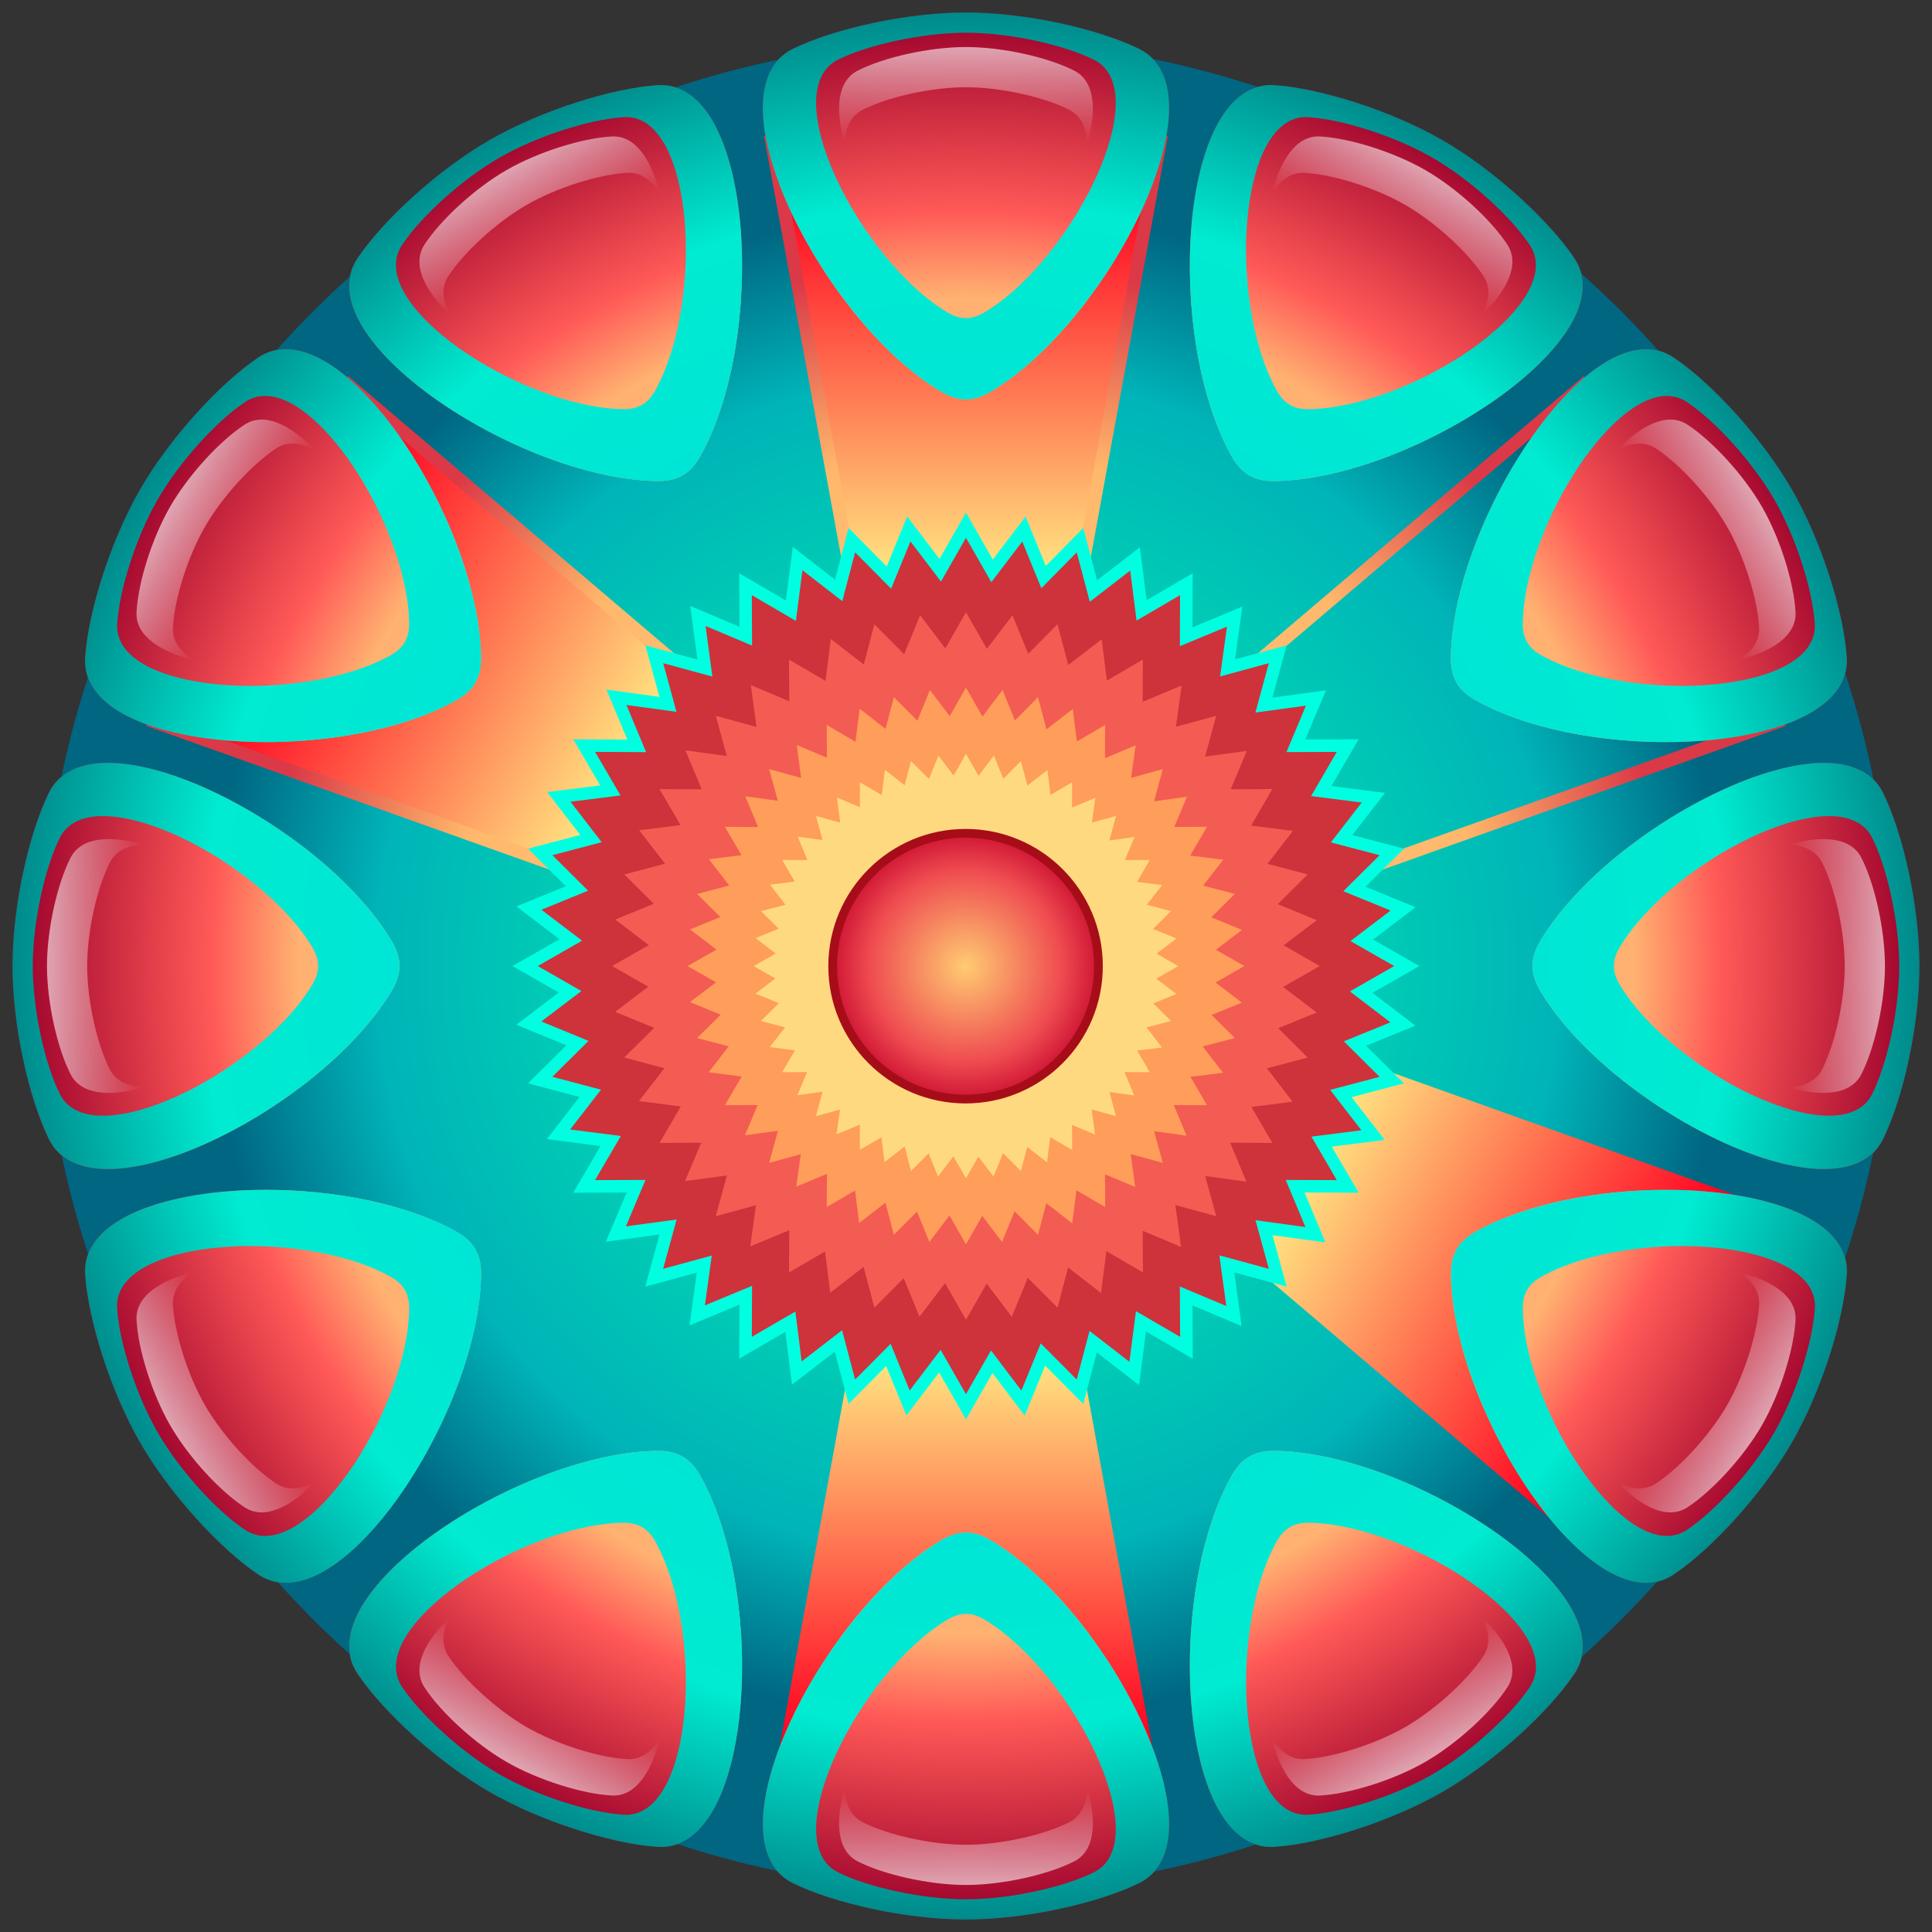 <?xml version="1.0" encoding="UTF-8"?>
<svg version="1.1" viewBox="0 0 700 700" xmlns="http://www.w3.org/2000/svg" xmlns:xlink="http://www.w3.org/1999/xlink">
<rect x="0" y="0" width="700" height="700" fill="#333333" stroke="none"/>
<defs>
<linearGradient id="a">
<stop stop-color="#fff" offset="0"/>
<stop stop-color="#fff" stop-opacity="0" offset="1"/>
</linearGradient>
<linearGradient id="j">
<stop stop-color="#ffcd8c" offset="0"/>
<stop stop-color="#ffb86b" offset=".728"/>
<stop stop-color="#db3947" offset="1"/>
</linearGradient>
<linearGradient id="d">
<stop stop-color="#ff0020" offset="0"/>
<stop stop-color="#ffff8c" offset="1"/>
</linearGradient>
<linearGradient x1="1886.8" x2="1886.8" y1="604.24" y2="642.5" gradientUnits="userSpaceOnUse">
<stop stop-color="#ffd36d" offset="0"/>
<stop stop-color="#ff5979" offset=".492"/>
<stop stop-color="#941447" offset="1"/>
</linearGradient>
<radialGradient id="i" cx="-815.13" cy="389.35" r="233.91" gradientTransform="matrix(.822 0 0 .822 -144.97 69.244)" gradientUnits="userSpaceOnUse">
<stop stop-color="#00ffad" offset="0"/>
<stop stop-color="#00b4b8" offset=".779"/>
<stop stop-color="#006682" offset="1"/>
</radialGradient>
<linearGradient id="c" x1="-835.86" x2="-835.86" y1="74.654" y2="182.81" gradientTransform="matrix(.812 0 0 1.189 -162.96 -435.07)" gradientUnits="userSpaceOnUse" xlink:href="#d"/>
<linearGradient id="b" x1="-835.86" x2="-835.86" y1="74.654" y2="182.81" gradientTransform="matrix(.812 0 0 -1.189 -162.96 212.16)" gradientUnits="userSpaceOnUse" xlink:href="#d"/>
<radialGradient id="h" cx="-867.91" cy="-114.97" r="248.49" gradientTransform="matrix(.798 0 0 .848 -175.02 -17.488)" gradientUnits="userSpaceOnUse" xlink:href="#j"/>
<radialGradient id="g" cx="-867.91" cy="332.67" r="289.34" gradientTransform="matrix(1 0 0 1 -1.029 -447.92)" gradientUnits="userSpaceOnUse">
<stop stop-color="#ff5b8b" offset="0"/>
<stop stop-color="#ffb271" offset=".7"/>
<stop stop-color="#ff5957" offset=".792"/>
<stop stop-color="#9b002b" offset="1"/>
</radialGradient>
<radialGradient id="f" cx="-867.91" cy="332.67" r="289.34" gradientTransform="matrix(1 0 0 1 -1.029 -447.92)" gradientUnits="userSpaceOnUse">
<stop stop-color="#00d8e4" offset="0"/>
<stop stop-color="#00ebd1" offset=".802"/>
<stop stop-color="#00898b" offset="1"/>
</radialGradient>
<radialGradient id="e" cx="-856.57" cy="339.19" r="28.16" gradientUnits="userSpaceOnUse">
<stop stop-color="#ffcb72" offset="0"/>
<stop stop-color="#ef4b50" offset=".7"/>
<stop stop-color="#cb0f32" offset="1"/>
</radialGradient>
<linearGradient id="v" x1="-869.78" x2="-869.78" y1="47.312" y2="82.577" gradientTransform="matrix(1.017 0 0 1.055 15.081 -452.22)" gradientUnits="userSpaceOnUse" xlink:href="#a"/>
<linearGradient id="u" x1="-869.78" x2="-869.78" y1="47.312" y2="82.577" gradientTransform="matrix(1.017 0 0 -1.055 15.081 221.75)" gradientUnits="userSpaceOnUse" xlink:href="#a"/>
<linearGradient id="t" x1="-869.78" x2="-869.78" y1="47.312" y2="82.577" gradientTransform="matrix(.881 .509 -.528 .914 65.137 34.934)" gradientUnits="userSpaceOnUse" xlink:href="#a"/>
<linearGradient id="s" x1="-869.78" x2="-869.78" y1="47.312" y2="82.577" gradientTransform="matrix(.881 .509 .528 -.914 -271.85 618.61)" gradientUnits="userSpaceOnUse" xlink:href="#a"/>
<linearGradient id="r" x1="-869.78" x2="-869.78" y1="47.312" y2="82.577" gradientTransform="matrix(.509 .881 -.914 .528 -135.09 481.85)" gradientUnits="userSpaceOnUse" xlink:href="#a"/>
<linearGradient id="q" x1="-869.78" x2="-869.78" y1="47.312" y2="82.577" gradientTransform="matrix(.509 .881 .914 -.528 -718.76 818.83)" gradientUnits="userSpaceOnUse" xlink:href="#a"/>
<linearGradient id="p" x1="-869.78" x2="-869.78" y1="47.312" y2="82.577" gradientTransform="matrix(0 1.017 -1.055 0 -531.95 768.78)" gradientUnits="userSpaceOnUse" xlink:href="#a"/>
<linearGradient id="o" x1="-869.78" x2="-869.78" y1="47.312" y2="82.577" gradientTransform="matrix(0 1.017 1.055 0 -1205.9 768.78)" gradientUnits="userSpaceOnUse" xlink:href="#a"/>
<linearGradient id="n" x1="-869.78" x2="-869.78" y1="47.312" y2="82.577" gradientTransform="matrix(-.509 .881 -.914 -.528 -1019.1 818.83)" gradientUnits="userSpaceOnUse" xlink:href="#a"/>
<linearGradient id="m" x1="-869.78" x2="-869.78" y1="47.312" y2="82.577" gradientTransform="matrix(-.509 .881 .914 .528 -1602.8 481.85)" gradientUnits="userSpaceOnUse" xlink:href="#a"/>
<linearGradient id="l" x1="-869.78" x2="-869.78" y1="47.312" y2="82.577" gradientTransform="matrix(-.881 .509 -.528 -.914 -1466 618.61)" gradientUnits="userSpaceOnUse" xlink:href="#a"/>
<linearGradient id="k" x1="-869.78" x2="-869.78" y1="47.312" y2="82.577" gradientTransform="matrix(-.881 .509 .528 .914 -1803 34.934)" gradientUnits="userSpaceOnUse" xlink:href="#a"/>
</defs>
<g transform="translate(0 -352.36)">
<g transform="matrix(-.946 .254 .254 .946 3609.1 -307.12)"></g>
<g transform="matrix(-.946 .254 -.254 -.946 3247.2 -1657.6)"></g>
<g transform="matrix(-.693 .693 .693 .693 3587 -1069.1)"></g>
<g transform="matrix(-.693 .693 -.693 -.693 2598.3 -2057.8)"></g>
<g transform="matrix(-.254 .946 .946 .254 3186.8 -1718)"></g>
<g transform="matrix(-.254 .946 -.946 -.254 1836.3 -2079.8)"></g>
<g transform="matrix(.254 .946 .946 -.254 2515.9 -2079.8)"></g>
<g transform="matrix(.254 .946 -.946 .254 1165.4 -1718)"></g>
<g transform="matrix(.693 .693 .693 -.693 1753.9 -2057.8)"></g>
<g transform="matrix(.693 .693 -.693 .693 765.25 -1069.1)"></g>
<g transform="matrix(.946 .254 .254 -.946 1105 -1657.6)"></g>
<g transform="matrix(.946 .254 -.254 .946 743.16 -307.12)"></g>
<g transform="matrix(.525 .525 -.525 .525 677.88 -972.4)"></g>
<g transform="matrix(0 .743 -.743 0 1536.5 -1426.7)"></g>
<g transform="matrix(-.525 .525 -.525 -.525 2464.9 -1140.8)"></g>
<g transform="matrix(1.672 0 0 1.672 -1348.9 109.53)" fill="#241f1c">
<g transform="translate(369.2 2.283)"></g>
<g transform="matrix(.707 .707 -.707 .707 737.17 -1216.9)"></g>
<g transform="matrix(-.707 .707 .707 .707 3312.5 -1216.9)"></g>
<g transform="matrix(0 1 1 0 2190.2 -1818.7)"></g>
</g>
<g transform="matrix(1.405 0 0 1.177 -763.66 -138.41)" fill="#241c1c"></g>
<g transform="matrix(1.508 0 0 1.264 -959.8 -212.4)" fill="#ffb380"></g>
<g transform="matrix(1.194 0 0 1.194 1387.5 839.95)">
<path transform="matrix(1.2 0 0 1.2 109.6 -582.63)" d="m-581.22 389.35c0 129.18-104.72 233.91-233.91 233.91-129.18 0-233.91-104.72-233.91-233.91 0-129.18 104.72-233.91 233.91-233.91 129.18 0 233.91 104.72 233.91 233.91z" color="#000000" fill="url(#i)"/>
<g transform="translate(-1.029 -.268)">
<g transform="translate(0 -3.51)">
<path d="m-867.91-373.4c-19.847 0-39.704 3.785-59.04 11.367l37.921 207.18c6.735-2.636 13.815-4.049 21.118-4.049s14.383 1.413 21.118 4.049l37.921-207.18c-19.336-7.582-39.192-11.367-59.04-11.367z" color="#000000" fill="url(#c)"/>
<path d="m-867.91 150.49c-19.847 0-39.704-3.785-59.04-11.367l37.921-207.18c6.735 2.636 13.815 4.049 21.118 4.049s14.383-1.413 21.118-4.049l37.921 207.18c-19.336 7.582-39.192 11.367-59.04 11.367z" color="#000000" fill="url(#b)"/>
</g>
<g transform="matrix(.5 .866 -.866 .5 -530.48 692.39)">
<path d="m-867.91-373.4c-19.847 0-39.704 3.785-59.04 11.367l37.921 207.18c6.735-2.636 13.815-4.049 21.118-4.049s14.383 1.413 21.118 4.049l37.921-207.18c-19.336-7.582-39.192-11.367-59.04-11.367z" color="#000000" fill="url(#c)"/>
<path d="m-867.91 150.49c-19.847 0-39.704-3.785-59.04-11.367l37.921-207.18c6.735 2.636 13.815 4.049 21.118 4.049s14.383-1.413 21.118-4.049l37.921 207.18c-19.336 7.582-39.192 11.367-59.04 11.367z" color="#000000" fill="url(#b)"/>
</g>
<g transform="matrix(-.5 .866 .866 .5 -1205.3 692.39)">
<path d="m-867.91-373.4c-19.847 0-39.704 3.785-59.04 11.367l37.921 207.18c6.735-2.636 13.815-4.049 21.118-4.049s14.383 1.413 21.118 4.049l37.921-207.18c-19.336-7.582-39.192-11.367-59.04-11.367z" color="#000000" fill="url(#c)"/>
<path d="m-867.91 150.49c-19.847 0-39.704-3.785-59.04-11.367l37.921-207.18c6.735 2.636 13.815 4.049 21.118 4.049s14.383-1.413 21.118-4.049l37.921 207.18c-19.336 7.582-39.192 11.367-59.04 11.367z" color="#000000" fill="url(#b)"/>
</g>
</g>
<g transform="translate(-1.029 -.268)" fill="none" stroke="url(#h)" stroke-width="3.916">
<g transform="translate(0 -3.51)">
<path d="m-867.91-373.4c-19.847 0-39.704 3.785-59.04 11.367l37.921 207.18c6.735-2.636 13.815-4.049 21.118-4.049s14.383 1.413 21.118 4.049l37.921-207.18c-19.336-7.582-39.192-11.367-59.04-11.367z" color="#000000"/>
<path d="m-867.91 150.49c-19.847 0-39.704-3.785-59.04-11.367l37.921-207.18c6.735 2.636 13.815 4.049 21.118 4.049s14.383-1.413 21.118-4.049l37.921 207.18c-19.336 7.582-39.192 11.367-59.04 11.367z" color="#000000"/>
</g>
<g transform="matrix(.5 .866 -.866 .5 -530.48 692.39)">
<path d="m-867.91-373.4c-19.847 0-39.704 3.785-59.04 11.367l37.921 207.18c6.735-2.636 13.815-4.049 21.118-4.049s14.383 1.413 21.118 4.049l37.921-207.18c-19.336-7.582-39.192-11.367-59.04-11.367z" color="#000000"/>
<path d="m-867.91 150.49c-19.847 0-39.704-3.785-59.04-11.367l37.921-207.18c6.735 2.636 13.815 4.049 21.118 4.049s14.383-1.413 21.118-4.049l37.921 207.18c-19.336 7.582-39.192 11.367-59.04 11.367z" color="#000000"/>
</g>
<g transform="matrix(-.5 .866 .866 .5 -1205.3 692.39)">
<path d="m-867.91-373.4c-19.847 0-39.704 3.785-59.04 11.367l37.921 207.18c6.735-2.636 13.815-4.049 21.118-4.049s14.383 1.413 21.118 4.049l37.921-207.18c-19.336-7.582-39.192-11.367-59.04-11.367z" color="#000000"/>
<path d="m-867.91 150.49c-19.847 0-39.704-3.785-59.04-11.367l37.921-207.18c6.735 2.636 13.815 4.049 21.118 4.049s14.383-1.413 21.118-4.049l37.921 207.18c-19.336 7.582-39.192 11.367-59.04 11.367z" color="#000000"/>
</g>
</g>
<g transform="translate(-1.029 -.268)">
<path d="m-867.91-252.55-8.035 14.055-9.803-12.895-6.213 15.187-11.57-11.68-4.114 15.684-12.812-9.941-2.099 16.292-14.165-8.284 0.083 16.209-14.939-6.296 2.181 16.264-15.795-4.308 4.252 15.629-16.071-2.209 6.323 15.159-16.402-0.083 8.173 14-16.071 2.016 10.024 13.006-15.85 4.17 11.487 11.404-14.994 6.13 13.061 9.941-14.248 8.146 14.027 8.035-12.868 9.775 15.16 6.24-11.625 11.542 15.629 4.142-9.913 12.785 16.292 2.099-8.284 14.165 16.209-0.055-6.296 14.911 16.292-2.181-4.335 15.822 15.629-4.252-2.209 16.015 15.159-6.296-0.083 16.402 14-8.146 2.016 16.043 12.978-10.023 4.197 15.85 11.404-11.487 6.13 14.994 9.941-13.061 8.146 14.248 8.035-14.055 9.775 12.895 6.213-15.159 11.57 11.625 4.114-15.629 12.812 9.913 2.099-16.264 14.193 8.256-0.083-16.181 14.911 6.268-2.209-16.264 15.877 4.308-4.28-15.601 16.043 2.181-6.323-15.132 16.402 0.055-8.146-13.972 16.043-2.043-10.023-12.978 15.877-4.197-11.487-11.404 14.966-6.102-13.033-9.941 14.248-8.146-14.055-8.035 12.895-9.803-15.187-6.213 11.653-11.57-15.656-4.114 9.913-12.812-16.264-2.071 8.256-14.193-16.181 0.055 6.268-14.911-16.236 2.209 4.308-15.85-15.656 4.252 2.209-16.015-15.132 6.296 0.055-16.402-13.972 8.173-2.043-16.071-12.978 10.023-4.197-15.877-11.376 11.515-6.13-14.994-9.941 13.061-8.146-14.248zm0 31.782 6.268 10.962 7.649-10.023 4.694 11.515 8.753-8.836 3.231 12.205 9.968-7.732 1.574 12.371 10.741-6.296-0.028 12.619 11.625-4.86-1.684 12.343 12.012-3.286-3.313 12.177 12.509-1.684-4.832 11.487 12.453-0.055-6.351 10.907 12.509 1.602-7.621 9.83 12.039 3.175-8.974 8.891 11.68 4.777-9.913 7.538 10.797 6.185-10.962 6.268 10.051 7.621-11.515 4.722 8.836 8.753-12.205 3.231 7.704 9.968-12.343 1.574 6.268 10.741-12.619-0.055 4.86 11.653-12.315-1.684 3.258 12.012-12.177-3.313 1.684 12.481-11.459-4.805 0.055 12.453-10.907-6.351-1.602 12.509-9.858-7.649-3.175 12.039-8.891-8.947-4.777 11.653-7.511-9.913-6.185 10.797-6.268-10.935-7.649 10.023-4.694-11.515-8.781 8.836-3.231-12.205-9.968 7.704-1.574-12.315-10.741 6.268 0.055-12.619-11.653 4.86 1.712-12.343-12.012 3.286 3.313-12.177-12.509 1.684 4.805-11.459-12.426 0.028 6.351-10.907-12.536-1.601 7.649-9.83-12.039-3.175 8.947-8.864-11.653-4.805 9.913-7.538-10.824-6.158 10.962-6.268-10.051-7.649 11.542-4.722-8.836-8.753 12.205-3.203-7.732-9.996 12.371-1.574-6.268-10.741 12.591 0.055-4.86-11.653 12.343 1.712-3.258-12.012 12.15 3.286-1.684-12.481 11.487 4.832-0.055-12.481 10.907 6.379 1.601-12.536 9.83 7.649 3.175-12.039 8.891 8.974 4.805-11.68 7.511 9.913 6.185-10.824z" color="#000000" fill="#00ffe1"/>
<path d="m-867.91-244.9-7.588 13.273-9.257-12.178-5.867 14.342-10.926-11.031-3.885 14.812-12.1-9.388-1.982 15.386-13.378-7.823 0.078 15.307-14.108-5.946 2.06 15.359-14.916-4.068 4.016 14.76-15.177-2.086 5.972 14.316-15.49-0.078 7.719 13.221-15.177 1.904 9.466 12.282-14.968 3.938 10.848 10.77-14.16 5.789 12.334 9.388-13.456 7.693 13.247 7.588-12.152 9.231 14.316 5.893-10.978 10.9 14.76 3.912-9.362 12.074 15.386 1.982-7.823 13.378 15.307-0.052-5.946 14.082 15.385-2.06-4.094 14.942 14.76-4.016-2.086 15.125 14.316-5.946-0.078 15.49 13.221-7.693 1.904 15.151 12.256-9.466 3.964 14.968 10.77-10.848 5.789 14.16 9.388-12.334 7.693 13.456 7.588-13.273 9.231 12.178 5.867-14.316 10.926 10.978 3.885-14.76 12.1 9.362 1.982-15.359 13.404 7.797-0.078-15.281 14.082 5.92-2.086-15.359 14.994 4.068-4.042-14.734 15.151 2.06-5.972-14.29 15.49 0.052-7.693-13.195 15.151-1.93-9.466-12.256 14.994-3.964-10.848-10.77 14.134-5.763-12.308-9.388 13.456-7.693-13.273-7.588 12.178-9.257-14.342-5.867 11.005-10.926-14.786-3.885 9.362-12.1-15.359-1.956 7.797-13.404-15.281 0.052 5.92-14.082-15.333 2.086 4.068-14.968-14.786 4.016 2.086-15.125-14.29 5.946 0.052-15.49-13.195 7.719-1.93-15.177-12.256 9.466-3.964-14.994-10.744 10.874-5.789-14.16-9.388 12.334-7.693-13.456zm0 30.015 5.92 10.353 7.223-9.466 4.433 10.874 8.266-8.345 3.051 11.526 9.414-7.302 1.486 11.683 10.144-5.946-0.026 11.917 10.978-4.59-1.591 11.656 11.344-3.103-3.129 11.5 11.813-1.591-4.564 10.848 11.761-0.052-5.998 10.3 11.813 1.512-7.197 9.283 11.37 2.999-8.475 8.397 11.031 4.511-9.362 7.119 10.196 5.841-10.353 5.92 9.492 7.197-10.874 4.459 8.345 8.266-11.526 3.051 7.276 9.414-11.656 1.486 5.92 10.144-11.917-0.052 4.59 11.005-11.63-1.591 3.077 11.344-11.5-3.129 1.591 11.787-10.822-4.537 0.052 11.761-10.3-5.998-1.512 11.813-9.309-7.223-2.999 11.37-8.397-8.449-4.511 11.005-7.093-9.362-5.841 10.196-5.92-10.327-7.223 9.466-4.433-10.874-8.293 8.345-3.051-11.526-9.414 7.276-1.486-11.63-10.144 5.92 0.052-11.917-11.005 4.59 1.617-11.656-11.344 3.103 3.129-11.5-11.813 1.591 4.537-10.822-11.735 0.026 5.998-10.3-11.839-1.512 7.223-9.283-11.37-2.999 8.449-8.371-11.005-4.537 9.362-7.119-10.222-5.815 10.353-5.92-9.492-7.223 10.9-4.459-8.345-8.266 11.526-3.025-7.302-9.44 11.683-1.486-5.92-10.144 11.891 0.052-4.59-11.005 11.656 1.617-3.077-11.344 11.474 3.103-1.591-11.787 10.848 4.564-0.052-11.787 10.3 6.024 1.512-11.839 9.283 7.223 2.999-11.37 8.397 8.475 4.537-11.031 7.093 9.362 5.841-10.222z" color="#000000" fill="#ce323b"/>
<path d="m-867.91-222.32-6.27 10.967-7.649-10.062-4.848 11.85-9.028-9.114-3.21 12.238-9.997-7.757-1.637 12.712-11.053-6.464 0.065 12.647-11.656-4.912 1.702 12.691-12.324-3.361 3.318 12.195-12.54-1.724 4.934 11.829-12.798-0.065 6.378 10.924-12.54 1.573 7.821 10.148-12.367 3.253 8.963 8.899-11.699 4.783 10.191 7.757-11.118 6.356 10.945 6.27-10.04 7.627 11.829 4.869-9.071 9.006 12.195 3.232-7.735 9.976 12.712 1.637-6.464 11.053 12.647-0.043-4.912 11.635 12.712-1.702-3.383 12.346 12.195-3.318-1.724 12.497 11.829-4.912-0.065 12.798 10.924-6.356 1.573 12.518 10.127-7.821 3.275 12.367 8.899-8.963 4.783 11.699 7.757-10.191 6.356 11.118 6.27-10.967 7.627 10.062 4.848-11.829 9.028 9.071 3.21-12.195 9.997 7.735 1.637-12.691 11.075 6.442-0.065-12.626 11.635 4.891-1.724-12.691 12.389 3.361-3.34-12.173 12.518 1.702-4.934-11.807 12.798 0.043-6.356-10.902 12.518-1.594-7.821-10.127 12.389-3.275-8.963-8.899 11.678-4.762-10.17-7.757 11.118-6.356-10.967-6.27 10.062-7.649-11.85-4.848 9.092-9.028-12.217-3.21 7.735-9.997-12.691-1.616 6.442-11.075-12.626 0.043 4.891-11.635-12.669 1.724 3.361-12.367-12.217 3.318 1.724-12.497-11.807 4.912 0.043-12.798-10.902 6.378-1.594-12.54-10.127 7.821-3.275-12.389-8.877 8.985-4.783-11.699-7.756 10.191-6.356-11.118zm0 24.799 4.891 8.554 5.968-7.821 3.663 8.985 6.83-6.895 2.521 9.523 7.778-6.033 1.228 9.653 8.381-4.912-0.022 9.847 9.071-3.792-1.314 9.631 9.373-2.564-2.586 9.502 9.76-1.314-3.771 8.963 9.717-0.043-4.956 8.511 9.76 1.25-5.947 7.67 9.394 2.478-7.002 6.938 9.114 3.727-7.735 5.882 8.425 4.826-8.554 4.891 7.843 5.947-8.985 3.684 6.895 6.83-9.523 2.521 6.011 7.778-9.631 1.228 4.891 8.381-9.847-0.043 3.792 9.092-9.61-1.314 2.542 9.373-9.502-2.586 1.314 9.739-8.942-3.749 0.043 9.717-8.511-4.956-1.25 9.76-7.692-5.968-2.478 9.394-6.938-6.981-3.727 9.092-5.861-7.735-4.826 8.425-4.891-8.532-5.968 7.821-3.663-8.985-6.852 6.895-2.521-9.523-7.778 6.011-1.228-9.61-8.381 4.891 0.043-9.847-9.092 3.792 1.336-9.631-9.373 2.564 2.586-9.502-9.76 1.314 3.749-8.942-9.696 0.022 4.956-8.511-9.782-1.25 5.968-7.67-9.394-2.478 6.981-6.916-9.092-3.749 7.735-5.882-8.446-4.805 8.554-4.891-7.843-5.968 9.006-3.684-6.895-6.83 9.523-2.499-6.033-7.8 9.653-1.228-4.891-8.381 9.825 0.043-3.792-9.092 9.631 1.336-2.542-9.373 9.48 2.564-1.314-9.739 8.963 3.771-0.043-9.739 8.511 4.977 1.25-9.782 7.67 5.968 2.478-9.394 6.938 7.002 3.749-9.114 5.861 7.735 4.826-8.446z" color="#000000" fill="#f35c52"/>
<path transform="translate(0 -447.64)" d="m-867.91 248.22-4.938 8.625-6-7.906-3.812 9.312-7.125-7.156-2.531 9.625-7.844-6.125-1.281 10.031-8.719-5.094 0.062 9.938-9.156-3.844 1.312 9.969-9.688-2.656 2.625 9.594-9.875-1.344 3.875 9.312-10.062-0.062 5.031 8.594-9.875 1.25 6.156 7.969-9.75 2.562 7.062 7-9.188 3.75 8 6.125-8.75 5 8.625 4.938-7.906 6 9.312 3.812-7.156 7.094 9.594 2.531-6.062 7.844 10 1.312-5.094 8.688 9.938-0.031-3.844 9.156 10-1.344-2.656 9.719 9.594-2.625-1.375 9.844 9.312-3.875-0.062 10.062 8.594-5 1.25 9.844 7.969-6.156 2.562 9.75 7-7.062 3.781 9.219 6.094-8.031 5 8.75 4.938-8.625 6 7.906 3.812-9.312 7.094 7.156 2.531-9.594 7.875 6.094 1.281-10 8.719 5.062-0.062-9.938 9.156 3.844-1.344-9.969 9.719 2.656-2.625-9.594 9.844 1.344-3.875-9.281 10.062 0.031-5-8.594 9.875-1.25-6.156-7.969 9.75-2.562-7.062-7 9.188-3.75-8-6.094 8.75-5-8.625-4.938 7.906-6.031-9.312-3.812 7.156-7.094-9.625-2.531 6.094-7.844-10-1.281 5.062-8.719-9.906 0.031 3.844-9.156-9.969 1.375 2.625-9.75-9.594 2.625 1.344-9.844-9.281 3.875 0.031-10.062-8.562 5-1.25-9.844-7.969 6.156-2.594-9.75-6.969 7.062-3.781-9.219-6.094 8.031-5-8.75zm0 23.062 3.625 6.375 4.438-5.812 2.75 6.688 5.062-5.125 1.875 7.062 5.781-4.469 0.906 7.156 6.25-3.656-0.031 7.344 6.75-2.844-0.969 7.188 6.969-1.906-1.938 7.062 7.25-1-2.781 6.688 7.219-0.031-3.688 6.312 7.25 0.938-4.406 5.688 6.969 1.844-5.188 5.156 6.75 2.781-5.75 4.375 6.281 3.594-6.375 3.625 5.844 4.438-6.688 2.719 5.125 5.094-7.062 1.875 4.469 5.781-7.156 0.906 3.625 6.219-7.312-0.031 2.812 6.781-7.156-1 1.906 6.969-7.062-1.906 0.969 7.25-6.656-2.812 0.031 7.25-6.312-3.688-0.938 7.25-5.719-4.438-1.844 6.969-5.156-5.188-2.781 6.781-4.344-5.75-3.594 6.25-3.625-6.344-4.438 5.812-2.75-6.688-5.094 5.125-1.875-7.062-5.781 4.469-0.906-7.156-6.219 3.656 0.031-7.344-6.781 2.844 1-7.188-6.969 1.906 1.938-7.062-7.25 1 2.781-6.656h-7.219l3.688-6.312-7.281-0.938 4.438-5.688-6.969-1.844 5.188-5.156-6.75-2.781 5.75-4.375-6.281-3.562 6.344-3.656-5.812-4.438 6.688-2.719-5.125-5.094 7.062-1.844-4.469-5.812 7.156-0.906-3.625-6.219 7.312 0.031-2.812-6.781 7.156 1-1.906-6.969 7.062 1.906-0.969-7.25 6.656 2.812-0.031-7.25 6.312 3.719 0.938-7.281 5.719 4.438 1.812-6.969 5.188 5.188 2.781-6.781 4.344 5.75 3.594-6.281z" color="#000000" fill="#ff9d5a"/>
<path d="m-867.91-163.49-2.834 4.957-3.457-4.548-2.191 5.356-4.08-4.119-1.451 5.531-4.519-3.506-0.74 5.745-4.996-2.921 0.029 5.716-5.268-2.22 0.769 5.736-5.57-1.519 1.5 5.512-5.668-0.779 2.23 5.346-5.785-0.029 2.882 4.937-5.668 0.711 3.535 4.587-5.59 1.47 4.051 4.022-5.288 2.162 4.606 3.506-5.025 2.873 4.947 2.834-4.538 3.447 5.346 2.201-4.1 4.071 5.512 1.461-3.496 4.509 5.746 0.74-2.921 4.996 5.716-0.019-2.22 5.259 5.745-0.769-1.529 5.58 5.512-1.5-0.779 5.648 5.346-2.22-0.029 5.785 4.937-2.873 0.711 5.658 4.577-3.535 1.48 5.59 4.022-4.051 2.162 5.288 3.506-4.606 2.873 5.025 2.834-4.957 3.447 4.548 2.191-5.346 4.08 4.1 1.451-5.512 4.519 3.496 0.74-5.736 5.005 2.912-0.029-5.707 5.259 2.211-0.779-5.736 5.599 1.519-1.509-5.502 5.658 0.769-2.23-5.337 5.785 0.019-2.873-4.928 5.658-0.721-3.535-4.577 5.599-1.48-4.051-4.022 5.278-2.152-4.596-3.506 5.025-2.873-4.957-2.834 4.548-3.457-5.356-2.191 4.109-4.08-5.522-1.451 3.496-4.519-5.736-0.73 2.912-5.005-5.707 0.019 2.211-5.259-5.726 0.779 1.519-5.59-5.522 1.5 0.779-5.648-5.337 2.22 0.019-5.785-4.928 2.882-0.721-5.668-4.577 3.535-1.48-5.599-4.012 4.061-2.162-5.288-3.506 4.606-2.873-5.025zm0 11.209 2.211 3.866 2.697-3.535 1.655 4.061 3.087-3.116 1.139 4.304 3.515-2.727 0.555 4.363 3.788-2.22-0.01 4.45 4.1-1.714-0.594 4.353 4.236-1.159-1.169 4.295 4.411-0.594-1.704 4.051 4.392-0.019-2.24 3.847 4.411 0.565-2.688 3.467 4.246 1.12-3.165 3.136 4.119 1.685-3.496 2.659 3.808 2.181-3.866 2.211 3.545 2.688-4.061 1.665 3.116 3.087-4.304 1.139 2.717 3.515-4.353 0.555 2.211 3.788-4.45-0.019 1.714 4.109-4.343-0.594 1.149 4.236-4.295-1.169 0.594 4.402-4.041-1.694 0.019 4.392-3.847-2.24-0.565 4.411-3.477-2.697-1.12 4.246-3.136-3.155-1.685 4.109-2.649-3.496-2.181 3.808-2.211-3.856-2.697 3.535-1.655-4.061-3.097 3.116-1.139-4.304-3.515 2.717-0.555-4.343-3.788 2.211 0.019-4.45-4.109 1.714 0.604-4.353-4.236 1.159 1.169-4.295-4.411 0.594 1.694-4.041-4.382 0.01 2.24-3.847-4.421-0.565 2.697-3.467-4.246-1.12 3.155-3.126-4.109-1.694 3.496-2.659-3.817-2.172 3.866-2.211-3.545-2.697 4.071-1.665-3.116-3.087 4.304-1.13-2.727-3.525 4.363-0.555-2.211-3.788 4.441 0.019-1.714-4.109 4.353 0.604-1.149-4.236 4.285 1.159-0.594-4.402 4.051 1.704-0.019-4.402 3.847 2.249 0.565-4.421 3.467 2.697 1.12-4.246 3.136 3.165 1.694-4.119 2.649 3.496 2.181-3.817z" color="#000000" fill="#36bc9e"/>
<path transform="translate(-2.067 -447.06)" d="m-865.84 267.72-3.75 6.562-4.594-6.031-2.906 7.094-5.438-5.438-1.938 7.344-5.969-4.688-0.969 7.656-6.656-3.875 0.031 7.562-6.969-2.938 1 7.625-7.375-2.031 2 7.312-7.531-1.031 2.938 7.094-7.656-0.031 3.844 6.562-7.531 0.938 4.688 6.094-7.438 1.938 5.375 5.344-7 2.844 6.094 4.688-6.656 3.812 6.562 3.75-6.031 4.594 7.094 2.906-5.438 5.406 7.312 1.938-4.625 5.969 7.625 1-3.875 6.625 7.562-0.031-2.938 7 7.625-1.031-2 7.406 7.312-2-1.062 7.5 7.094-2.938-0.031 7.656 6.562-3.812 0.938 7.531 6.094-4.719 1.938 7.438 5.344-5.375 2.875 7.031 4.656-6.125 3.812 6.656 3.75-6.562 4.594 6.031 2.906-7.094 5.406 5.438 1.938-7.312 6 4.656 0.969-7.625 6.656 3.844-0.031-7.562 6.969 2.938-1.031-7.625 7.406 2.031-2-7.312 7.531 1.031-2.969-7.094 7.688 0.031-3.844-6.562 7.531-0.938-4.688-6.094 7.438-1.938-5.375-5.344 7-2.844-6.094-4.656 6.656-3.812-6.562-3.781 6.031-4.594-7.094-2.906 5.438-5.406-7.344-1.938 4.656-5.969-7.625-0.969 3.875-6.656-7.562 0.031 2.938-7-7.625 1.062 2-7.438-7.312 2 1.031-7.5-7.062 2.938v-7.656l-6.531 3.812-0.938-7.531-6.094 4.719-1.969-7.438-5.312 5.375-2.875-7.031-4.656 6.125-3.812-6.656z" color="#000000" fill="#ffd980"/>
</g>
<path d="m-868.94-404.59c-17.906 0-39.952 4.861-52.562 11.062-25.982 12.778 8.483 81.689 44.344 103.62 2.753 1.684 5.267 2.75 8.219 2.75s5.466-1.066 8.219-2.75c35.861-21.936 70.326-90.847 44.344-103.62-12.61-6.202-34.656-11.062-52.562-11.062zm-92.281 22.031c-0.44-8e-3 -0.892 1e-3 -1.344 0.031-14.022 0.934-35.555 7.766-51.063 16.719-15.507 8.953-32.18 24.168-40 35.844-16.112 24.057 48.225 66.496 90.25 67.562 3.226 0.082 5.912-0.243 8.469-1.719 2.557-1.476 4.208-3.665 5.75-6.5 19.775-36.351 15.63-111.44-12.062-111.94zm184.56 0c-27.692 0.502-31.837 75.587-12.062 111.94 1.542 2.835 3.193 5.024 5.75 6.5 2.557 1.476 5.243 1.801 8.469 1.719 42.025-1.067 106.36-43.505 90.25-67.562-7.82-11.676-24.493-26.891-40-35.844-15.507-8.953-37.041-15.785-51.062-16.719-0.451-0.03-0.904-0.039-1.344-0.031zm-298.53 80.094c-2.993-0.028-5.869 0.8-8.5 2.562-11.676 7.82-26.891 24.493-35.844 40-8.953 15.507-15.785 37.01-16.719 51.031-1.925 28.89 75.01 33.495 111.94 13.406 2.835-1.542 5.024-3.162 6.5-5.719 1.476-2.557 1.801-5.274 1.719-8.5-0.95-37.428-34.72-92.555-59.094-92.781zm412.5 0c-24.374 0.226-58.144 55.353-59.094 92.781-0.082 3.226 0.243 5.944 1.719 8.5 1.476 2.557 3.665 4.177 6.5 5.719 36.928 20.089 113.86 15.484 111.94-13.406-0.934-14.022-7.766-35.524-16.719-51.031-8.953-15.507-24.199-32.18-35.875-40-2.631-1.762-5.475-2.59-8.469-2.562zm-467.66 125.59c-7.836 0.208-13.911 2.973-16.906 9.062-6.202 12.61-11.031 34.656-11.031 52.562 1e-4 17.906 4.83 39.984 11.031 52.594 12.778 25.982 81.72-8.514 103.66-44.375 1.684-2.753 2.75-5.267 2.75-8.219 0-2.952-1.066-5.466-2.75-8.219-16.795-27.456-61.153-54.086-86.75-53.406zm521.22 0c-25.806 0.416-68.704 26.51-85.156 53.406-1.684 2.753-2.75 5.267-2.75 8.219 0 2.952 1.066 5.466 2.75 8.219 21.936 35.861 90.878 70.357 103.66 44.375 6.202-12.61 11.031-34.687 11.031-52.594 1e-5 -17.906-4.83-39.952-11.031-52.562-3.195-6.496-9.898-9.201-18.5-9.062zm-472.03 129.56c-29.577-0.054-56.237 8.534-55.094 25.688 0.934 14.022 7.766 35.555 16.719 51.062 8.953 15.507 24.168 32.18 35.844 40 24.057 16.112 66.527-48.194 67.594-90.219 0.082-3.226-0.243-5.944-1.719-8.5-1.476-2.557-3.665-4.208-6.5-5.75-15.002-8.161-36.607-12.245-56.844-12.281zm424.44 0c-20.237 0.037-41.842 4.12-56.844 12.281-2.835 1.542-5.024 3.193-6.5 5.75-1.476 2.557-1.801 5.274-1.719 8.5 1.067 42.025 43.505 106.33 67.562 90.219 11.676-7.82 26.922-24.493 35.875-40 8.953-15.507 15.785-37.041 16.719-51.062 1.143-17.154-25.516-25.741-55.094-25.688zm-306.66 79.219c-42.025 1.067-106.36 43.536-90.25 67.594 7.82 11.676 24.493 26.891 40 35.844 15.507 8.953 37.041 15.785 51.063 16.719 28.891 1.925 33.495-75.01 13.406-111.94-1.542-2.835-3.193-4.993-5.75-6.469s-5.243-1.832-8.469-1.75zm187.69 0c-2.714 0.03-5.044 0.459-7.281 1.75-2.557 1.476-4.208 3.634-5.75 6.469-20.089 36.928-15.484 113.86 13.406 111.94 14.022-0.934 35.555-7.766 51.062-16.719 15.507-8.953 32.18-24.168 40-35.844 16.112-24.058-48.225-66.527-90.25-67.594-0.403-0.01-0.8-0.004-1.188 0zm-93.25 24.781c-2.952 0-5.466 1.035-8.219 2.719-35.861 21.936-70.326 90.878-44.344 103.66 12.61 6.202 34.656 11.062 52.562 11.062s39.952-4.861 52.562-11.062c25.982-12.778-8.483-81.72-44.344-103.66-2.753-1.684-5.267-2.719-8.219-2.719z" color="#000000" fill="url(#g)"/>
<path d="m-868.94-404.59c-17.906 0-39.952 4.861-52.562 11.062-25.982 12.778 8.483 81.689 44.344 103.62 2.753 1.684 5.267 2.75 8.219 2.75s5.466-1.066 8.219-2.75c35.861-21.936 70.326-90.847 44.344-103.62-12.61-6.202-34.656-11.062-52.562-11.062zm0 6.156c13.203 0 29.452 3.583 38.75 8.156 19.158 9.422-6.245 60.263-32.688 76.438-2.03 1.242-3.886 2-6.062 2s-4.033-0.758-6.062-2c-26.443-16.175-51.877-67.015-32.719-76.438 9.298-4.573 25.578-8.156 38.781-8.156zm-92.281 15.875c-0.44-8e-3 -0.892 1e-3 -1.344 0.031-14.022 0.934-35.555 7.766-51.063 16.719-15.507 8.953-32.149 24.168-39.969 35.844-16.112 24.058 48.163 66.496 90.188 67.562 3.226 0.082 5.944-0.243 8.5-1.719s4.208-3.665 5.75-6.5c19.775-36.351 15.63-111.44-12.062-111.94zm184.56 0c-27.692 0.502-31.837 75.587-12.062 111.94 1.542 2.835 3.193 5.024 5.75 6.5s5.243 1.801 8.469 1.719c42.025-1.067 106.33-43.505 90.219-67.562-7.82-11.676-24.461-26.891-39.969-35.844-15.507-8.953-37.041-15.785-51.062-16.719-0.451-0.03-0.904-0.039-1.344-0.031zm-195.22 9.719c20.419 0.371 23.456 55.759 8.875 82.562-1.137 2.09-2.365 3.693-4.25 4.781-1.885 1.088-3.871 1.342-6.25 1.281-30.987-0.787-78.412-32.105-66.531-49.844 5.766-8.609 18.066-19.836 29.5-26.438 11.435-6.602 27.317-11.624 37.656-12.312 0.333-0.022 0.676-0.037 1-0.031zm205.88 0c0.324-6e-3 0.667 9e-3 1 0.031 10.339 0.689 26.222 5.711 37.656 12.312 11.434 6.602 23.703 17.828 29.469 26.438 11.88 17.739-35.513 49.057-66.5 49.844-2.379 0.06-4.365-0.193-6.25-1.281-1.885-1.088-3.113-2.691-4.25-4.781-14.581-26.804-11.544-82.191 8.875-82.562zm-309.19 70.406c-2.993-0.027-5.838 0.769-8.469 2.531-11.676 7.82-26.922 24.493-35.875 40-8.953 15.507-15.753 37.01-16.688 51.031-1.925 28.891 74.978 33.495 111.91 13.406 2.835-1.542 5.024-3.162 6.5-5.719 1.476-2.557 1.801-5.274 1.719-8.5-0.95-37.428-34.722-92.527-59.094-92.75zm412.5 0c-24.372 0.223-58.144 55.322-59.094 92.75-0.082 3.226 0.243 5.944 1.719 8.5s3.665 4.177 6.5 5.719c36.928 20.089 113.83 15.484 111.91-13.406-0.934-14.022-7.734-35.524-16.688-51.031-8.953-15.507-24.199-32.18-35.875-40-2.631-1.762-5.476-2.559-8.469-2.531zm-418.81 14.219c17.973 0.17 42.893 40.839 43.594 68.438 0.06 2.379-0.224 4.365-1.312 6.25-1.088 1.885-2.66 3.113-4.75 4.25-27.229 14.813-83.95 11.396-82.531-9.906 0.689-10.339 5.711-26.222 12.313-37.656 6.602-11.434 17.828-23.734 26.437-29.5 1.94-1.299 4.043-1.896 6.25-1.875zm425.13 0c2.207-0.021 4.31 0.576 6.25 1.875 8.609 5.766 19.836 18.066 26.438 29.5 6.602 11.434 11.624 27.317 12.312 37.656 1.419 21.303-55.302 24.719-82.531 9.906-2.09-1.137-3.693-2.365-4.781-4.25-1.088-1.885-1.342-3.871-1.281-6.25 0.701-27.598 25.62-68.268 43.594-68.438zm-473.94 111.34c-7.834 0.209-13.911 2.973-16.906 9.062-6.202 12.61-11.062 34.656-11.062 52.562s4.861 39.952 11.062 52.562c12.778 25.982 81.689-8.482 103.62-44.344 1.684-2.753 2.75-5.267 2.75-8.219s-1.066-5.466-2.75-8.219c-16.795-27.456-61.127-54.089-86.719-53.406zm521.16 0c-25.8 0.413-68.673 26.51-85.125 53.406-1.684 2.753-2.75 5.267-2.75 8.219s1.066 5.466 2.75 8.219c21.936 35.861 90.847 70.326 103.62 44.344 6.202-12.61 11.062-34.656 11.062-52.562s-4.861-39.952-11.062-52.562c-3.195-6.496-9.9-9.2-18.5-9.062zm-522.34 16.156c18.878-0.497 51.585 19.161 63.969 39.406 1.242 2.03 2 3.886 2 6.062s-0.758 4.033-2 6.062c-16.175 26.443-67.015 51.846-76.438 32.688-4.573-9.298-8.156-25.547-8.156-38.75s3.583-29.483 8.156-38.781c2.208-4.49 6.69-6.535 12.469-6.688zm523.97 0c6.344-0.104 11.269 1.898 13.625 6.688 4.573 9.298 8.156 25.578 8.156 38.781s-3.583 29.452-8.156 38.75c-9.422 19.158-60.263-6.245-76.438-32.688-1.242-2.03-2-3.886-2-6.062s0.758-4.033 2-6.062c12.131-19.832 43.78-39.096 62.812-39.406zm-473.63 113.41c-29.571-0.054-56.205 8.534-55.062 25.688 0.934 14.022 7.734 35.555 16.688 51.062s24.199 32.18 35.875 40c24.058 16.112 66.496-48.194 67.562-90.219 0.082-3.226-0.243-5.944-1.719-8.5-1.476-2.557-3.665-4.208-6.5-5.75-15.002-8.161-36.611-12.244-56.844-12.281zm424.44 0c-20.233 0.037-41.842 4.12-56.844 12.281-2.835 1.542-5.024 3.193-6.5 5.75s-1.801 5.274-1.719 8.5c1.067 42.025 43.505 106.33 67.562 90.219 11.676-7.82 26.922-24.493 35.875-40 8.953-15.507 15.753-37.041 16.688-51.062 1.143-17.154-25.491-25.742-55.062-25.688zm-429.16 17.062c14.926 0.028 30.844 3.045 41.906 9.062 2.09 1.137 3.662 2.365 4.75 4.25 1.088 1.885 1.373 3.871 1.312 6.25-0.787 30.987-32.105 78.412-49.844 66.531-8.609-5.766-19.836-18.066-26.437-29.5-6.602-11.434-11.655-27.317-12.344-37.656-0.843-12.648 18.841-18.979 40.656-18.938zm433.88 0c21.815-0.041 41.499 6.289 40.656 18.938-0.689 10.339-5.742 26.222-12.344 37.656-6.602 11.434-17.828 23.734-26.438 29.5-17.739 11.88-49.057-35.544-49.844-66.531-0.06-2.379 0.193-4.365 1.281-6.25s2.691-3.113 4.781-4.25c11.062-6.018 26.98-9.034 41.906-9.062zm-311.41 62.156c-42.025 1.067-106.3 43.536-90.188 67.594 7.82 11.676 24.462 26.891 39.969 35.844 15.507 8.953 37.041 15.785 51.063 16.719 28.891 1.925 33.495-75.01 13.406-111.94-1.542-2.835-3.193-4.993-5.75-6.469s-5.274-1.832-8.5-1.75zm187.72 0c-2.715 0.029-5.044 0.459-7.281 1.75-2.557 1.476-4.208 3.634-5.75 6.469-20.089 36.928-15.484 113.86 13.406 111.94 14.022-0.934 35.555-7.766 51.062-16.719 15.507-8.953 32.149-24.168 39.969-35.844 16.112-24.058-48.194-66.527-90.219-67.594-0.403-0.01-0.8-0.004-1.188 0zm-197.81 21.812c2.379-0.06 4.365 0.224 6.25 1.312 1.885 1.088 3.113 2.66 4.25 4.75 14.813 27.229 11.396 83.951-9.906 82.531-10.339-0.689-26.19-5.68-37.625-12.281-11.434-6.602-23.734-17.859-29.5-26.469-11.88-17.739 35.544-49.057 66.531-49.844zm209.12 0c30.987 0.787 78.412 32.105 66.531 49.844-5.766 8.609-18.066 19.867-29.5 26.469-11.434 6.602-27.286 11.592-37.625 12.281-21.303 1.419-24.719-55.302-9.906-82.531 1.137-2.09 2.365-3.662 4.25-4.75 1.885-1.088 3.871-1.373 6.25-1.312zm-104.56 2.969c-2.952 0-5.466 1.066-8.219 2.75-35.861 21.936-70.326 90.847-44.344 103.62 12.61 6.202 34.656 11.062 52.562 11.062s39.952-4.861 52.562-11.062c25.982-12.778-8.482-81.689-44.344-103.62-2.753-1.684-5.267-2.75-8.219-2.75zm0 24.688c2.177 0 4.033 0.758 6.062 2 26.443 16.175 51.846 67.015 32.688 76.438-9.298 4.573-25.547 8.156-38.75 8.156s-29.483-3.583-38.781-8.156c-19.158-9.422 6.276-60.263 32.719-76.438 2.03-1.242 3.886-2 6.062-2z" color="#000000" fill="url(#f)"/>
<path transform="matrix(1.479 0 0 1.479 397.81 -616.84)" d="m-829.31 339.19c0 15.056-12.206 27.262-27.262 27.262-15.056 0-27.262-12.206-27.262-27.262s12.206-27.262 27.262-27.262c15.056 0 27.262 12.206 27.262 27.262z" color="#000000" fill="url(#e)" stroke="#a70d18" stroke-width="1.796"/>
<g opacity=".792">
<path d="m-868.94-394.09c-11.188 0-24.962 3.136-32.842 7.155-6.314 3.221-6.89 11.963-3.942 22.257 0.139-4.8 1.796-8.513 5.405-10.354 7.526-3.839 20.692-6.858 31.379-6.858 10.687 0 23.853 3.02 31.379 6.858 3.631 1.852 5.279 5.612 5.405 10.452 2.977-10.337 2.393-19.125-3.942-22.356-7.879-4.019-21.653-7.155-32.842-7.155z" color="#000000" fill="url(#v)"/>
<path d="m-868.94 163.62c-11.188 0-24.962-3.136-32.842-7.155-6.314-3.221-6.89-11.963-3.942-22.257 0.139 4.8 1.796 8.513 5.405 10.354 7.526 3.839 20.692 6.858 31.379 6.858 10.687 0 23.853-3.02 31.379-6.858 3.631-1.852 5.279-5.612 5.405-10.452 2.977 10.337 2.393 19.125-3.942 22.356-7.879 4.019-21.653 7.155-32.842 7.155z" color="#000000" fill="url(#u)"/>
<path d="m-729.51-356.73c-9.689-5.594-23.186-9.765-32.019-10.224-7.079-0.368-11.949 6.915-14.542 17.304 2.52-4.087 5.811-6.474 9.857-6.264 8.437 0.439 21.349 4.407 30.604 9.75 9.255 5.343 19.148 14.542 23.746 21.629 2.218 3.419 1.766 7.499-0.546 11.754 7.747-7.464 11.634-15.366 7.764-21.332-4.814-7.42-15.175-17.023-24.864-22.617z" color="#000000" fill="url(#t)"/>
<path d="m-1008.4 126.25c-9.689-5.594-20.05-15.197-24.864-22.617-3.858-5.946 0.014-13.805 7.714-21.246-2.28 4.226-2.701 8.27-0.496 11.669 4.598 7.087 14.491 16.286 23.746 21.629 9.255 5.343 22.167 9.312 30.604 9.75 4.07 0.212 7.378-2.22 9.907-6.35-2.591 10.441-7.49 17.759-14.592 17.39-8.833-0.459-22.33-4.63-32.019-10.224z" color="#000000" fill="url(#s)"/>
<path d="m-627.44-254.67c-5.594-9.689-15.197-20.05-22.617-24.864-5.946-3.858-13.805 0.014-21.246 7.714 4.226-2.279 8.27-2.701 11.669-0.496 7.087 4.598 16.286 14.491 21.629 23.746 5.343 9.255 9.312 22.167 9.75 30.604 0.212 4.07-2.22 7.378-6.35 9.907 10.441-2.591 17.759-7.49 17.39-14.592-0.459-8.833-4.63-22.33-10.224-32.019z" color="#000000" fill="url(#r)"/>
<path d="m-1110.4 24.186c-5.594-9.689-9.765-23.186-10.224-32.019-0.368-7.079 6.915-11.949 17.304-14.542-4.087 2.52-6.474 5.811-6.264 9.857 0.439 8.437 4.407 21.349 9.75 30.604 5.343 9.255 14.542 19.148 21.629 23.746 3.419 2.218 7.499 1.766 11.754-0.546-7.464 7.747-15.366 11.634-21.332 7.764-7.42-4.814-17.023-15.175-22.617-24.864z" color="#000000" fill="url(#q)"/>
<path d="m-590.08-115.24c0-11.188-3.136-24.962-7.155-32.842-3.221-6.314-11.963-6.89-22.257-3.942 4.8 0.139 8.513 1.796 10.354 5.405 3.839 7.526 6.858 20.692 6.858 31.379 0 10.687-3.02 23.853-6.858 31.379-1.852 3.631-5.612 5.279-10.452 5.405 10.337 2.977 19.125 2.393 22.356-3.942 4.019-7.879 7.155-21.653 7.155-32.842z" color="#000000" fill="url(#p)"/>
<path d="m-1147.8-115.24c0-11.188 3.136-24.962 7.155-32.842 3.221-6.314 11.963-6.89 22.257-3.942-4.8 0.139-8.513 1.796-10.354 5.405-3.839 7.526-6.858 20.692-6.858 31.379 0 10.687 3.02 23.853 6.858 31.379 1.852 3.631 5.612 5.279 10.452 5.405-10.337 2.977-19.125 2.393-22.356-3.942-4.019-7.879-7.155-21.653-7.155-32.842z" color="#000000" fill="url(#o)"/>
<path d="m-627.44 24.186c5.594-9.689 9.765-23.186 10.224-32.019 0.368-7.079-6.915-11.949-17.304-14.542 4.087 2.52 6.474 5.811 6.264 9.857-0.439 8.437-4.407 21.349-9.75 30.604-5.343 9.255-14.542 19.148-21.629 23.746-3.419 2.218-7.499 1.766-11.754-0.546 7.464 7.747 15.366 11.634 21.332 7.764 7.42-4.814 17.023-15.175 22.617-24.864z" color="#000000" fill="url(#n)"/>
<path d="m-1110.4-254.67c5.594-9.689 15.197-20.05 22.617-24.864 5.946-3.858 13.805 0.014 21.246 7.714-4.226-2.279-8.27-2.701-11.669-0.496-7.088 4.598-16.286 14.491-21.629 23.746-5.343 9.255-9.312 22.167-9.75 30.604-0.211 4.07 2.22 7.378 6.35 9.907-10.441-2.591-17.759-7.49-17.39-14.592 0.459-8.833 4.63-22.33 10.224-32.019z" color="#000000" fill="url(#m)"/>
<path d="m-729.51 126.25c9.689-5.594 20.05-15.197 24.864-22.617 3.858-5.946-0.014-13.805-7.714-21.246 2.279 4.226 2.701 8.27 0.496 11.669-4.598 7.088-14.491 16.286-23.746 21.629-9.255 5.343-22.167 9.312-30.604 9.75-4.07 0.212-7.378-2.22-9.907-6.35 2.591 10.441 7.49 17.759 14.592 17.39 8.833-0.459 22.33-4.63 32.019-10.224z" color="#000000" fill="url(#l)"/>
<path d="m-1008.4-356.73c9.689-5.594 23.186-9.765 32.019-10.224 7.079-0.368 11.949 6.915 14.542 17.304-2.52-4.087-5.811-6.474-9.857-6.264-8.437 0.439-21.349 4.407-30.604 9.75-9.255 5.343-19.148 14.542-23.746 21.629-2.218 3.419-1.766 7.499 0.546 11.754-7.747-7.464-11.634-15.366-7.764-21.332 4.814-7.42 15.175-17.023 24.864-22.617z" color="#000000" fill="url(#k)"/>
</g>
</g>
</g>
</svg>
